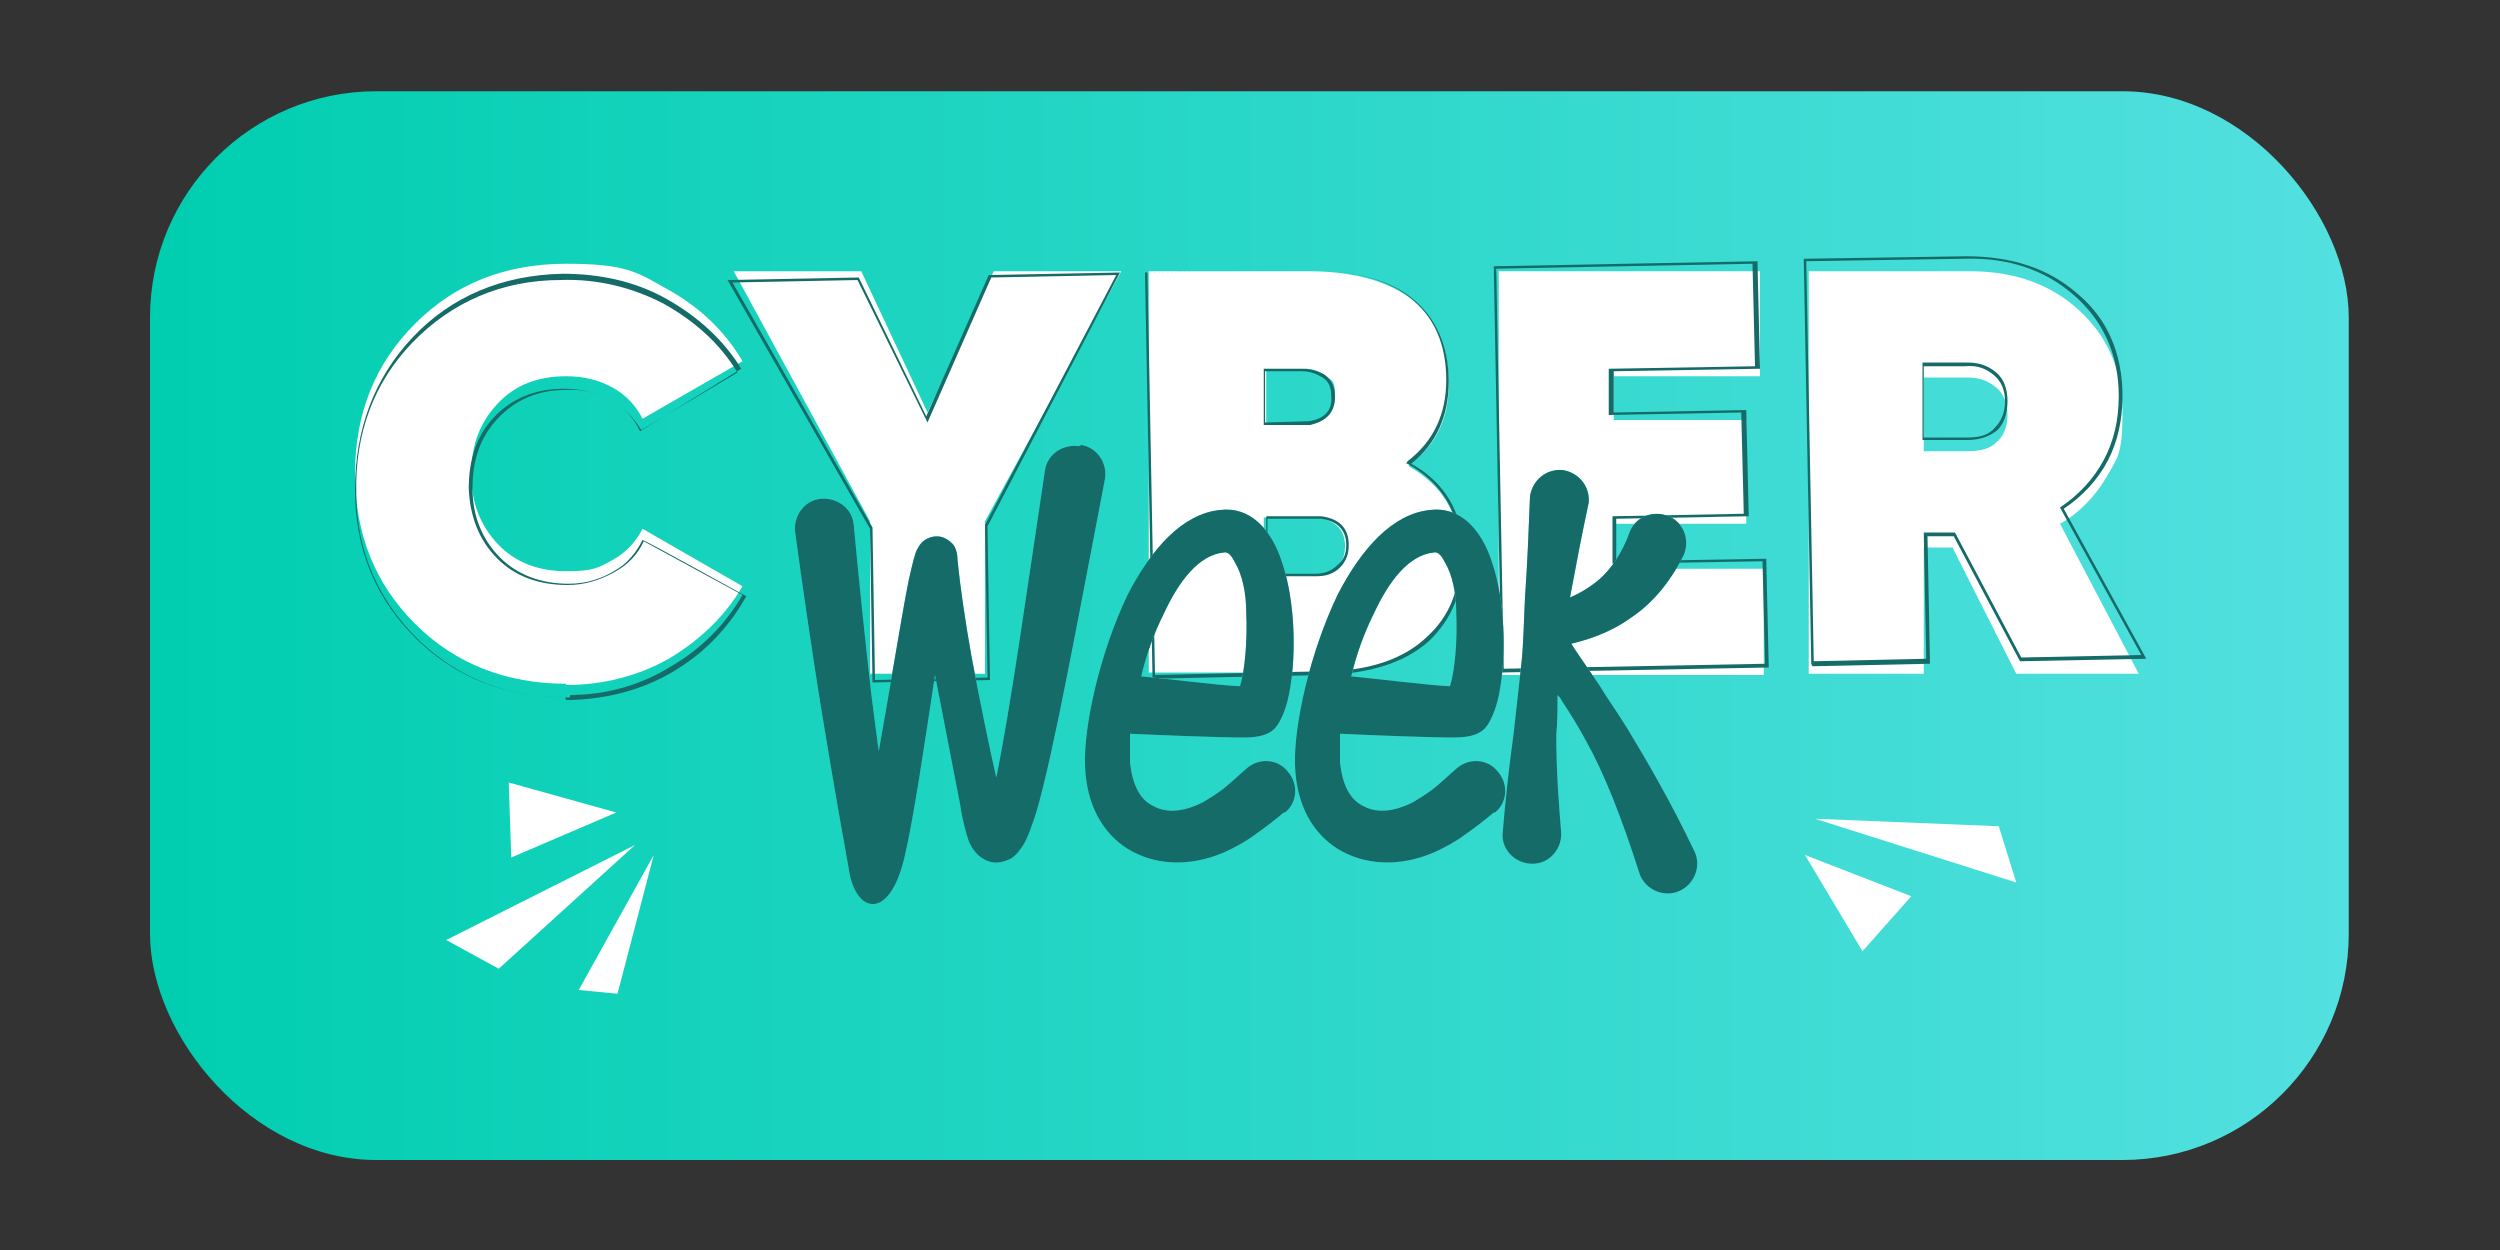 <?xml version="1.0" encoding="UTF-8"?>
<svg id="Capa_1" xmlns="http://www.w3.org/2000/svg" version="1.1" xmlns:xlink="http://www.w3.org/1999/xlink" viewBox="0 0 200 100">
  <rect x="0" y="0" width="200" height="100" fill="#333333" stroke="none"/>
  <!-- Generator: Adobe Illustrator 29.8.2, SVG Export Plug-In . SVG Version: 2.1.1 Build 3)  -->
  <defs>
    <style>
      .st0 {
        fill: #156b68;
      }

      .st1 {
        fill: #53e0e0;
      }

      .st2 {
        fill: #fff;
      }

      .st3 {
        fill: url(#Degradado_sin_nombre_17);
      }

      .st4 {
        fill: url(#Degradado_sin_nombre_13);
      }
    </style>
    <linearGradient id="Degradado_sin_nombre_13" data-name="Degradado sin nombre 13" x1="12" y1="50" x2="188" y2="50" gradientUnits="userSpaceOnUse">
      <stop offset="0" stop-color="#00ceb0"/>
      <stop offset="1" stop-color="#53e0e0"/>
    </linearGradient>
    <linearGradient id="Degradado_sin_nombre_17" data-name="Degradado sin nombre 17" x1="1536.4" y1="-1037.5" x2="1536.4" y2="882.5" gradientUnits="userSpaceOnUse">
      <stop offset="0" stop-color="#00ceb0"/>
      <stop offset="1" stop-color="#156b68"/>
    </linearGradient>
  </defs>
  <rect class="st4" x="12" y="7.3" width="175.9" height="85.5" rx="18.1" ry="18.1"/>
  <g>
    <g>
      <g>
        <path class="st2" d="M45.3,54.7c-4.8,0-8.9-1.6-12.1-4.8-3.2-3.2-4.8-7.2-4.8-12s1.6-8.8,4.8-12c3.2-3.2,7.2-4.8,12.1-4.8s5.7.7,8.2,2.1c2.5,1.4,4.5,3.3,5.9,5.7l-8,4.6c-.5-1-1.3-1.9-2.4-2.5-1.1-.6-2.3-.9-3.7-.9-2.3,0-4.1.7-5.5,2.2-1.4,1.5-2.1,3.3-2.1,5.6s.7,4.1,2.1,5.6c1.4,1.5,3.3,2.2,5.5,2.2s2.6-.3,3.7-.9c1.1-.6,1.9-1.5,2.4-2.5l8,4.6c-1.4,2.4-3.4,4.3-5.9,5.8-2.5,1.4-5.3,2.1-8.2,2.1Z"/>
        <path class="st2" d="M89.7,21.7l-10.9,20v12.2h-9.2v-12.2l-10.9-20h10.2l5.3,11.3,5.3-11.3h10.2Z"/>
        <path class="st2" d="M112.7,37.3c2.8,1.6,4.1,3.9,4.1,7.1s-1,5.3-2.9,6.9c-1.9,1.7-4.7,2.5-8.4,2.5h-13.6V21.7h12.8c3.6,0,6.4.8,8.3,2.3,1.9,1.6,2.9,3.8,2.9,6.7s-1.1,5-3.2,6.5ZM104.3,29.6h-3v4.3h3.5c1.3-.2,2-.9,2-2.2s-.2-1.2-.7-1.6c-.5-.4-1.1-.6-1.7-.6ZM105.1,46c.7,0,1.3-.2,1.8-.6.5-.4.7-1,.7-1.7,0-1.3-.7-2-2.1-2.3h-4.4s0,4.6,0,4.6h3.9Z"/>
        <path class="st2" d="M129.1,45.5h12v8.5h-21.2V21.7h20.9v8.4h-11.7v3.5h10.6v8.3h-10.6v3.6Z"/>
        <path class="st2" d="M161.3,53.9l-5.1-10.1h-2.3v10.1h-9.2V21.7h12.9c3.5,0,6.4,1,8.7,3.1,2.3,2.1,3.5,4.8,3.5,8.2s-.4,3.6-1.3,5.2c-.9,1.5-2.1,2.8-3.7,3.7l6.3,12h-9.8ZM153.9,30.1v6h3.5c1,0,1.8-.2,2.3-.7.6-.5.9-1.3.9-2.2s-.3-1.7-.9-2.2c-.6-.5-1.3-.8-2.3-.8h-3.5Z"/>
      </g>
      <g>
        <path class="st0" d="M45.2,55.8c-4.7,0-8.7-1.6-11.8-4.6-3.3-3.2-5-7.2-5-12,0-4.8,1.5-8.9,4.6-12.2,3.1-3.3,7.2-5,12-5.1,3,0,5.8.6,8.3,2,2.5,1.4,4.6,3.3,6,5.6h0c0,0-8.1,5-8.1,5h0c-.5-1.1-1.3-1.9-2.4-2.5-1.1-.6-2.3-.9-3.6-.8-2.2,0-4,.8-5.4,2.3-1.4,1.5-2,3.3-2,5.6,0,2.2.8,4.1,2.2,5.5,1.4,1.4,3.3,2.1,5.5,2.1,1.4,0,2.6-.4,3.6-1,1.1-.6,1.8-1.5,2.3-2.5h0c0-.1,8.3,4.5,8.3,4.5h0c-1.4,2.5-3.3,4.5-5.8,6-2.5,1.5-5.3,2.2-8.2,2.3h0c-.1,0-.3,0-.4,0ZM45.6,55.6h0c0,.1,0,0,0,0,2.9,0,5.7-.8,8.1-2.3,2.4-1.4,4.3-3.3,5.7-5.7l-7.9-4.3c-.5,1.1-1.3,1.9-2.4,2.5-1.1.6-2.3,1-3.7,1-2.3,0-4.2-.7-5.6-2.1-1.5-1.5-2.2-3.4-2.3-5.6,0-2.3.6-4.2,2-5.7,1.4-1.5,3.3-2.3,5.6-2.3,1.4,0,2.6.3,3.7.9,1.1.6,1.9,1.4,2.5,2.4l7.7-4.6c-1.4-2.3-3.4-4.1-5.9-5.5-2.5-1.3-5.3-2-8.2-1.9-4.8,0-8.8,1.8-11.9,5-3.1,3.2-4.6,7.3-4.5,12,0,4.7,1.8,8.7,5,11.8,3.2,3.1,7.3,4.7,12.1,4.6Z"/>
        <path class="st0" d="M69.8,54.6l-.2-12.3-11.4-19.9,10.5-.2,5.4,11.1,5-11.3,10.5-.2-10.6,20.3.2,12.3-9.4.2ZM58.6,22.6l11.2,19.6h0s.2,12.2.2,12.2l9-.2-.2-12.2,10.5-20-10,.2-5.1,11.6-5.6-11.4-10,.2Z"/>
        <path class="st0" d="M92.2,54.2l-.6-32.4,12.9-.2c3.6,0,6.5.7,8.4,2.2,1.9,1.5,3,3.8,3,6.7,0,2.8-1,5-3,6.6,2.7,1.5,4.1,3.9,4.2,7.1,0,3-.9,5.3-2.8,7.1-1.9,1.7-4.7,2.6-8.4,2.7l-13.7.3ZM91.8,22l.6,32,13.5-.3c3.6,0,6.4-1,8.2-2.7,1.9-1.7,2.8-4,2.7-6.9,0-3.1-1.5-5.5-4.2-7h-.1c0,0,.1-.2.1-.2,2.1-1.6,3.1-3.8,3.1-6.5,0-2.9-1-5.1-2.9-6.6-1.9-1.5-4.7-2.2-8.3-2.2l-12.7.2ZM101.3,46.1v-4.8c0,0,4.4,0,4.4,0,1.5.2,2.2,1,2.2,2.3,0,.7-.2,1.3-.7,1.8-.5.5-1.1.7-1.9.7h-4ZM101.4,41.5v4.4c0,0,3.8,0,3.8,0,.7,0,1.3-.2,1.8-.7.5-.4.7-.9.7-1.6,0-1.2-.7-1.9-2-2.1h-4.2ZM101.1,34v-4.5c0,0,3.1,0,3.1,0h0c0,.1,0,0,0,0,.7,0,1.3.2,1.8.5.5.4.8.9.8,1.7,0,1.3-.7,2-2,2.3h-3.7ZM101.2,29.7v4.1c0,0,3.5-.1,3.5-.1,1.3-.2,1.9-.9,1.8-2,0-.7-.2-1.2-.7-1.5-.5-.3-1-.5-1.7-.5h-2.9Z"/>
        <path class="st0" d="M120.1,53.7h0c0-.1-.6-32.4-.6-32.4l21.1-.4.2,8.6-11.7.2v3.3c0,0,10.6-.2,10.6-.2l.2,8.5-10.6.2v3.4c0,0,12-.2,12-.2l.2,8.7-21.4.4ZM119.7,21.5l.6,32,20.9-.4-.2-8.2-12,.2v-3.8c0,0,10.5-.2,10.5-.2l-.2-8.1-10.6.2v-3.7c0,0,11.7-.2,11.7-.2l-.2-8.2-20.7.4Z"/>
        <path class="st0" d="M144.9,53.1h0c0-.1-.6-32.4-.6-32.4l13-.2c3.5,0,6.5.9,8.9,3,2.4,2,3.6,4.8,3.6,8.2,0,1.9-.4,3.7-1.2,5.2-.8,1.5-2,2.8-3.5,3.8l6.6,12-10.1.2h0c0,0-5.3-10-5.3-10h-2.1s.2,10.2.2,10.2l-9.4.2ZM144.5,20.9l.6,32,9-.2-.2-10.1h2.5s0,0,0,0l5.3,10,9.6-.2-6.5-11.8h0c1.5-1,2.7-2.3,3.5-3.8.8-1.5,1.2-3.2,1.2-5.1,0-3.4-1.3-6.1-3.6-8.1-2.3-2-5.2-3-8.7-2.9l-12.8.2ZM153.8,35.2v-6.2c-.1,0,3.5,0,3.5,0,0,0,0,0,.1,0,1,0,1.7.3,2.3.8.6.5.9,1.3.9,2.3,0,1-.3,1.8-.8,2.3-.6.5-1.4.8-2.4.8h-3.6ZM153.9,29.2v5.8c.1,0,3.5,0,3.5,0,1,0,1.7-.2,2.2-.8.5-.5.8-1.2.8-2.1s-.3-1.6-.9-2.1c-.6-.5-1.3-.8-2.3-.7h-3.4Z"/>
      </g>
      <g>
        <path class="st1" d="M86.5,35.6c1.3.2,2.1,1.5,1.9,2.7-2.2,11.4-4.1,21.9-5.5,26.7-.4,1.2-.7,2.1-1.1,2.7-.4.6-.8,1-1.2,1.1-.7.3-1.4.3-2.1-.2-.3-.2-.7-.6-1-1.3-.2-.6-.5-1.6-.7-3,0,0-1-5.1-2-10.3-.8,5.3-1.7,11.4-2.4,14.4-1.2,5.4-4,4.7-4.5,1.1,0,0-1.1-6-2.3-13.4-.7-4.4-1.4-9.2-2-13.6-.1-1.3.8-2.5,2.1-2.6,1.3-.1,2.5.8,2.6,2.1.4,4.3.9,9.1,1.4,13.5.2,1.6.4,3.1.6,4.6.9-5,1.8-10.7,2.4-13.7.3-1.3.5-2.2.7-2.5.3-.6.7-.8,1-.9.6-.2,1.2-.1,1.8.5.1.1.4.5.4,1.3.2,2,.6,4.8,1.1,7.6.7,3.8,1.5,7.6,2,9.8,1.1-5.3,2.4-14.6,3.9-24.6.2-1.3,1.5-2.1,2.7-1.9h0Z"/>
        <path class="st1" d="M102.7,65c-.7.6-1.5,1.2-2.2,1.7-.8.6-1.7,1.1-2.6,1.5-2.8,1.2-5.6,1-7.7-.3-1.9-1.2-3.3-3.4-3.4-6.7-.1-3.2,1.2-9,3.4-13.6,1.9-3.7,4.4-6.5,7.4-6.8,2.3-.3,4.1,1.4,5,4.3,1,3,1.1,7.2.6,10-.2,1.3-.6,2.3-1,2.9-.2.3-.5.6-1.1.8-.3.1-.8.2-1.6.2-2.1,0-6.9-.2-9.1-.3,0,.9,0,1.6,0,2.3.2,1.8.8,3,1.9,3.5,1.1.6,2.5.4,3.9-.3.5-.3,1-.6,1.4-.9.7-.5,1.4-1.2,2.1-1.8,1-.9,2.5-.8,3.3.2.9,1,.8,2.5-.2,3.3ZM91.2,54.1c2.2.2,6,.7,8,.8.4-1.3.6-3.7.5-5.9,0-1.5-.3-3-.9-4-.2-.4-.5-.9-.9-.8-2,.2-3.6,2.3-4.8,4.9-.8,1.6-1.4,3.3-1.8,5Z"/>
        <path class="st1" d="M119.5,65c-.7.6-1.5,1.2-2.2,1.7-.8.6-1.7,1.1-2.6,1.5-2.8,1.2-5.6,1-7.7-.3-1.9-1.2-3.3-3.4-3.4-6.7-.1-3.2,1.2-9,3.4-13.6,1.9-3.7,4.4-6.5,7.4-6.8,2.3-.3,4.1,1.4,5,4.3,1,3,1.1,7.2.6,10-.2,1.3-.6,2.3-1,2.9-.2.3-.5.6-1.1.8-.3.1-.8.2-1.6.2-2.1,0-6.9-.2-9.1-.3,0,.9,0,1.6,0,2.3.2,1.8.8,3,1.9,3.5,1.1.6,2.5.4,3.9-.3.5-.3,1-.6,1.4-.9.7-.5,1.4-1.2,2.1-1.8,1-.9,2.5-.8,3.3.2.9,1,.8,2.5-.2,3.3ZM108,54.1c2.2.2,6,.7,8,.8.4-1.3.6-3.7.5-5.9,0-1.5-.3-3-.9-4-.2-.4-.5-.9-.9-.8-2,.2-3.6,2.3-4.8,4.9-.8,1.6-1.4,3.3-1.8,5Z"/>
        <path class="st1" d="M124.6,55.7c0,1.1,0,2.1-.1,3.1,0,2.8.2,5.5.4,7.9,0,1.3-1,2.4-2.3,2.4-1.3,0-2.4-1-2.4-2.3.2-2.5.5-5.3.9-8.2.2-1.8.4-3.6.6-5.4.2-1.8.2-3.6.3-5.4.2-2.8.3-5.6.4-8.1.2-1.3,1.3-2.2,2.6-2.1,1.3.2,2.2,1.3,2.1,2.6-.5,2.3-1,4.9-1.5,7.6.7-.3,1.6-.8,2.4-1.5.9-.8,1.8-2.1,2.4-3.8.5-1.2,1.9-1.7,3.1-1.2,1.2.5,1.7,1.9,1.2,3.1-1.2,2.4-2.7,4-4.2,5-1.8,1.3-3.6,1.8-4.8,2.1h0c.5.8,1.3,1.9,2.3,3.4.6,1,1.4,2.1,2.2,3.4,1.5,2.5,3.4,5.7,5.4,9.9.5,1.2-.1,2.6-1.3,3.1-1.2.5-2.6-.1-3.1-1.3-1.5-4.7-2.9-8.2-4.3-10.7-.7-1.3-1.4-2.4-2-3.3,0-.1-.2-.3-.3-.4h0Z"/>
      </g>
      <g>
        <path class="st0" d="M86.5,35.6c1.3.2,2.1,1.5,1.9,2.7-2.2,11.4-4.1,21.9-5.5,26.7-.4,1.2-.7,2.1-1.1,2.7-.4.6-.8,1-1.2,1.1-.7.3-1.4.3-2.1-.2-.3-.2-.7-.6-1-1.3-.2-.6-.5-1.6-.7-3,0,0-1-5.1-2-10.3-.8,5.3-1.7,11.4-2.4,14.4-1.2,5.4-4,4.7-4.5,1.1,0,0-1.1-6-2.3-13.4-.7-4.4-1.4-9.2-2-13.6-.1-1.3.8-2.5,2.1-2.6,1.3-.1,2.5.8,2.6,2.1.4,4.3.9,9.1,1.4,13.5.2,1.6.4,3.1.6,4.6.9-5,1.8-10.7,2.4-13.7.3-1.3.5-2.2.7-2.5.3-.6.7-.8,1-.9.6-.2,1.2-.1,1.8.5.1.1.4.5.4,1.3.2,2,.6,4.8,1.1,7.6.7,3.8,1.5,7.6,2,9.8,1.1-5.3,2.4-14.6,3.9-24.6.2-1.3,1.5-2.1,2.7-1.9h0Z"/>
        <path class="st0" d="M102.7,65c-.7.6-1.5,1.2-2.2,1.7-.8.6-1.7,1.1-2.6,1.5-2.8,1.2-5.6,1-7.7-.3-1.9-1.2-3.3-3.4-3.4-6.7-.1-3.2,1.2-9,3.4-13.6,1.9-3.7,4.4-6.5,7.4-6.8,2.3-.3,4.1,1.4,5,4.3,1,3,1.1,7.2.6,10-.2,1.3-.6,2.3-1,2.9-.2.3-.5.6-1.1.8-.3.1-.8.2-1.6.2-2.1,0-6.9-.2-9.1-.3,0,.9,0,1.6,0,2.3.2,1.8.8,3,1.9,3.5,1.1.6,2.5.4,3.9-.3.5-.3,1-.6,1.4-.9.7-.5,1.4-1.2,2.1-1.8,1-.9,2.5-.8,3.3.2.9,1,.8,2.5-.2,3.3ZM91.2,54.1c2.2.2,6,.7,8,.8.4-1.3.6-3.7.5-5.9,0-1.5-.3-3-.9-4-.2-.4-.5-.9-.9-.8-2,.2-3.6,2.3-4.8,4.9-.8,1.6-1.4,3.3-1.8,5Z"/>
        <path class="st0" d="M119.5,65c-.7.6-1.5,1.2-2.2,1.7-.8.6-1.7,1.1-2.6,1.5-2.8,1.2-5.6,1-7.7-.3-1.9-1.2-3.3-3.4-3.4-6.7-.1-3.2,1.2-9,3.4-13.6,1.9-3.7,4.4-6.5,7.4-6.8,2.3-.3,4.1,1.4,5,4.3,1,3,1.1,7.2.6,10-.2,1.3-.6,2.3-1,2.9-.2.3-.5.6-1.1.8-.3.1-.8.2-1.6.2-2.1,0-6.9-.2-9.1-.3,0,.9,0,1.6,0,2.3.2,1.8.8,3,1.9,3.5,1.1.6,2.5.4,3.9-.3.5-.3,1-.6,1.4-.9.7-.5,1.4-1.2,2.1-1.8,1-.9,2.5-.8,3.3.2.9,1,.8,2.5-.2,3.3ZM108,54.1c2.2.2,6,.7,8,.8.4-1.3.6-3.7.5-5.9,0-1.5-.3-3-.9-4-.2-.4-.5-.9-.9-.8-2,.2-3.6,2.3-4.8,4.9-.8,1.6-1.4,3.3-1.8,5Z"/>
        <path class="st0" d="M124.6,55.7c0,1.1,0,2.1-.1,3.1,0,2.8.2,5.5.4,7.9,0,1.3-1,2.4-2.3,2.4-1.3,0-2.4-1-2.4-2.3.2-2.5.5-5.3.9-8.2.2-1.8.4-3.6.6-5.4.2-1.8.2-3.6.3-5.4.2-2.8.3-5.6.4-8.1.2-1.3,1.3-2.2,2.6-2.1,1.3.2,2.2,1.3,2.1,2.6-.5,2.3-1,4.9-1.5,7.6.7-.3,1.6-.8,2.4-1.5.9-.8,1.8-2.1,2.4-3.8.5-1.2,1.9-1.7,3.1-1.2,1.2.5,1.7,1.9,1.2,3.1-1.2,2.4-2.7,4-4.2,5-1.8,1.3-3.6,1.8-4.8,2.1h0c.5.8,1.3,1.9,2.3,3.4.6,1,1.4,2.1,2.2,3.4,1.5,2.5,3.4,5.7,5.4,9.9.5,1.2-.1,2.6-1.3,3.1-1.2.5-2.6-.1-3.1-1.3-1.5-4.7-2.9-8.2-4.3-10.7-.7-1.3-1.4-2.4-2-3.3,0-.1-.2-.3-.3-.4h0Z"/>
      </g>
    </g>
    <g>
      <polygon class="st2" points="144.4 68.4 152.9 71.7 149 76.1 144.4 68.4"/>
      <polygon class="st2" points="145.2 65.5 161.3 70.6 159.9 66.1 145.2 65.5"/>
    </g>
    <g>
      <polygon class="st2" points="49.3 65 40.9 68.6 40.7 62.6 49.3 65"/>
      <polygon class="st2" points="50.8 67.6 35.7 75.2 39.9 77.5 50.8 67.6"/>
      <polygon class="st2" points="52.3 68.4 46.3 79.2 49.4 79.5 52.3 68.4"/>
    </g>
  </g>
  <rect class="st3" x="996.4" y="-1037.5" width="1080" height="1920"/>
</svg>